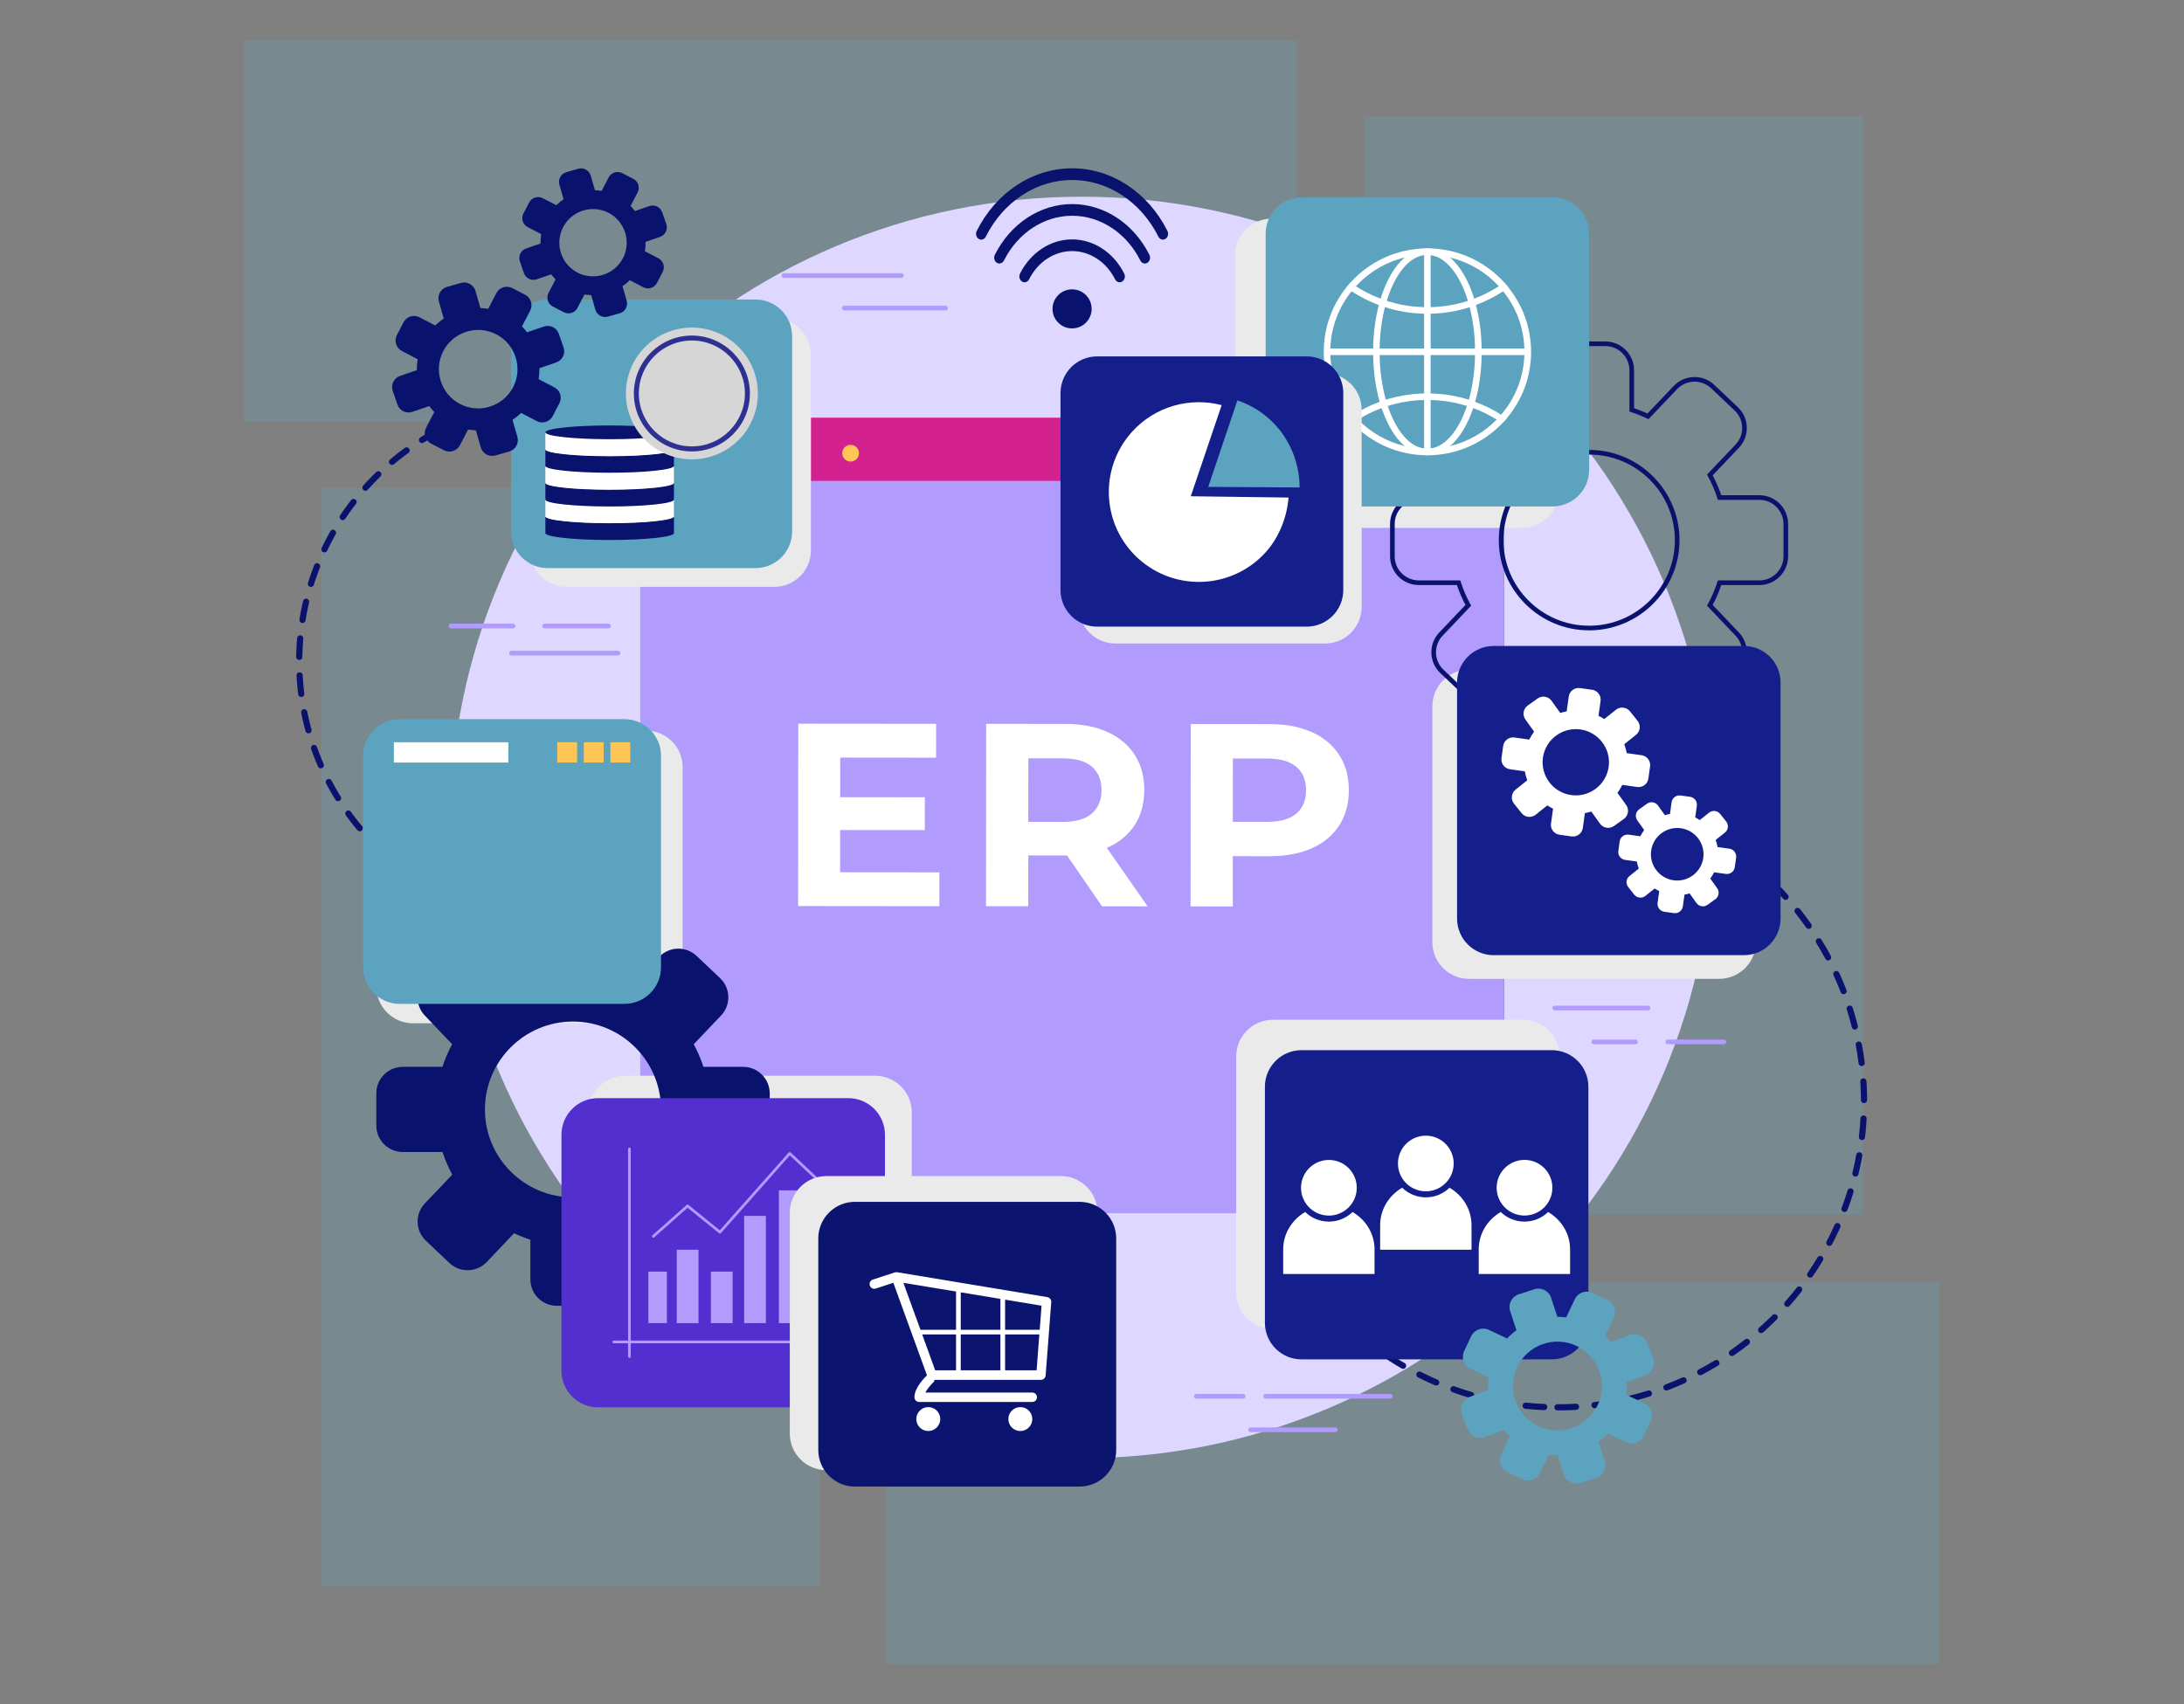 <svg width="706" height="551" viewBox="0 0 706 551" fill="none" xmlns="http://www.w3.org/2000/svg">
<rect x="0" y="0" width="706" height="551" fill="#808080" stroke="none"/>
<path d="M103.801 157.747H211.496V413.212H265.114V513.033H103.801V157.747ZM602.279 392.794H494.583V137.329H440.965V37.508H602.279V392.794Z" fill="#65A1B4" fill-opacity="0.29"/>
<path d="M417.338 414.578L286.465 246.238V538.002H626.808V414.578H417.338Z" fill="#65A1B4" fill-opacity="0.29"/>
<path d="M419.151 304.764V13H78.809V136.424H288.29L419.151 304.764Z" fill="#65A1B4" fill-opacity="0.29"/>
<path d="M349.643 471.492C462.437 471.492 553.875 380.182 553.875 267.547C553.875 154.911 462.437 63.602 349.643 63.602C236.848 63.602 145.41 154.911 145.41 267.547C145.41 380.182 236.848 471.492 349.643 471.492Z" fill="#DED7FF"/>
<path d="M240.891 273.432C273.871 240.498 273.871 187.103 240.891 154.17C207.911 121.237 154.441 121.237 121.461 154.17C88.481 187.103 88.481 240.498 121.461 273.432C154.441 306.365 207.911 306.365 240.891 273.432Z" stroke="#09136E" stroke-width="2" stroke-miterlimit="10" stroke-linecap="round" stroke-linejoin="round" stroke-dasharray="6 6"/>
<path d="M503.467 455.042C558.199 455.042 602.568 410.736 602.568 356.082C602.568 301.427 558.199 257.121 503.467 257.121C448.736 257.121 404.367 301.427 404.367 356.082C404.367 410.736 448.736 455.042 503.467 455.042Z" stroke="#09136E" stroke-width="2" stroke-miterlimit="10" stroke-linecap="round" stroke-linejoin="round" stroke-dasharray="6 6"/>
<path d="M486.189 149.322V377.987C486.189 385.866 479.787 392.259 471.886 392.259H221.299C213.398 392.259 206.996 385.866 206.996 377.987V149.322C206.996 141.432 213.398 135.039 221.299 135.039H471.886C479.787 135.028 486.189 141.42 486.189 149.322Z" fill="#D42190"/>
<path d="M206.984 155.48V383.341C206.984 388.27 210.991 392.271 215.926 392.271H477.269C482.193 392.271 486.188 388.281 486.188 383.364V155.492H206.984V155.48Z" fill="#B19CFE"/>
<path d="M227.006 146.54C227.006 148.038 225.787 149.245 224.298 149.245C222.799 149.245 221.59 148.027 221.59 146.54C221.59 145.043 222.81 143.836 224.298 143.836C225.798 143.836 227.006 145.043 227.006 146.54Z" fill="#FFC655"/>
<path d="M243.893 146.54C243.893 148.038 242.673 149.245 241.185 149.245C239.685 149.245 238.477 148.027 238.477 146.54C238.477 145.043 239.696 143.836 241.185 143.836C242.685 143.836 243.893 145.043 243.893 146.54Z" fill="#FFC655"/>
<path d="M260.792 146.54C260.792 148.038 259.572 149.245 258.083 149.245C256.584 149.245 255.375 148.027 255.375 146.54C255.375 145.043 256.595 143.836 258.083 143.836C259.572 143.836 260.792 145.043 260.792 146.54Z" fill="#FFC655"/>
<path d="M277.682 146.54C277.682 148.038 276.462 149.245 274.974 149.245C273.474 149.245 272.266 148.027 272.266 146.54C272.266 145.043 273.485 143.836 274.974 143.836C276.462 143.836 277.682 145.043 277.682 146.54Z" fill="#FFC655"/>
<path d="M468.911 146.54L471.463 144.059C471.631 143.903 471.642 143.623 471.497 143.444C471.351 143.266 471.094 143.243 470.937 143.411L468.318 145.959L465.688 143.411C465.52 143.254 465.274 143.266 465.129 143.444C464.983 143.623 464.994 143.903 465.162 144.059L467.714 146.54L465.162 149.021C464.994 149.178 464.983 149.457 465.129 149.636C465.207 149.736 465.319 149.781 465.431 149.781C465.52 149.781 465.621 149.747 465.699 149.669L468.329 147.121L470.948 149.669C471.027 149.747 471.116 149.781 471.217 149.781C471.329 149.781 471.441 149.736 471.519 149.636C471.664 149.457 471.653 149.178 471.485 149.021L468.911 146.54Z" fill="#FFC655"/>
<g clip-path="url(#clip0_2952_841)">
<path d="M271.58 268.38L298.96 268.4L298.97 257.79L271.59 257.77L271.61 244.96L302.6 244.99L302.61 234.04L258.05 234L258 292.96L303.66 293.01L303.67 282.06L271.57 282.03L271.58 268.38Z" fill="white"/>
<path d="M357.918 274.101C361.738 272.421 364.688 269.991 366.768 266.821C368.848 263.651 369.888 259.871 369.898 255.491C369.898 251.051 368.868 247.231 366.788 244.031C364.708 240.831 361.768 238.371 357.948 236.651C354.128 234.931 349.578 234.071 344.308 234.071L318.788 234.051L318.738 293.011L332.388 293.021L332.408 276.591L344.288 276.601C344.508 276.601 344.708 276.591 344.928 276.591L356.238 293.041L370.978 293.051L357.798 274.151C357.838 274.131 357.878 274.121 357.918 274.101ZM352.968 247.901C355.048 249.701 356.078 252.231 356.078 255.481C356.078 258.681 355.038 261.191 352.958 263.021C350.878 264.841 347.738 265.751 343.518 265.751L332.398 265.741L332.418 245.191L343.538 245.201C347.748 245.201 350.898 246.101 352.968 247.901Z" fill="white"/>
<path d="M432.909 244.101C430.829 240.901 427.889 238.441 424.069 236.721C420.249 235.001 415.699 234.141 410.429 234.141L384.909 234.121L384.859 293.081L398.509 293.091L398.519 276.831L410.399 276.841C415.679 276.841 420.229 275.991 424.049 274.281C427.869 272.571 430.819 270.121 432.899 266.921C434.979 263.721 436.019 259.931 436.029 255.551C436.019 251.121 434.989 247.301 432.909 244.101ZM419.079 263.041C416.999 264.841 413.859 265.731 409.639 265.731L398.519 265.721L398.539 245.251L409.659 245.261C413.869 245.261 417.019 246.171 419.089 247.961C421.169 249.761 422.199 252.291 422.199 255.541C422.199 258.741 421.159 261.241 419.079 263.041Z" fill="white"/>
</g>
<path d="M250.294 189.756H183.156C176.609 189.756 171.305 184.459 171.305 177.921V114.745C171.305 108.207 176.609 102.91 183.156 102.91H250.294C256.841 102.91 262.146 108.207 262.146 114.745V177.921C262.146 184.459 256.841 189.756 250.294 189.756Z" fill="#EAEAEA"/>
<path d="M555.745 316.497H474.875C468.328 316.497 463.023 311.2 463.023 304.662V228.355C463.023 221.817 468.328 216.52 474.875 216.52H555.745C562.292 216.52 567.596 221.817 567.596 228.355V304.662C567.596 311.189 562.292 316.497 555.745 316.497Z" fill="#EAEAEA"/>
<path d="M492.342 429.719H411.473C404.926 429.719 399.621 424.422 399.621 417.884V341.566C399.621 335.028 404.926 329.73 411.473 329.73H492.342C498.889 329.73 504.194 335.028 504.194 341.566V417.873C504.194 424.422 498.889 429.719 492.342 429.719Z" fill="#EAEAEA"/>
<path d="M282.885 447.802H202.016C195.469 447.802 190.164 442.505 190.164 435.967V359.659C190.164 353.121 195.469 347.824 202.016 347.824H282.885C289.432 347.824 294.737 353.121 294.737 359.659V435.967C294.748 442.493 289.432 447.802 282.885 447.802Z" fill="#EAEAEA"/>
<path d="M208.808 330.869H133.512C126.965 330.869 121.66 325.572 121.66 319.034V248.058C121.66 241.52 126.965 236.223 133.512 236.223H208.819C215.366 236.223 220.671 241.52 220.671 248.058V319.034C220.671 325.561 215.366 330.869 208.808 330.869Z" fill="#EAEAEA"/>
<path d="M491.975 170.688H411.106C404.559 170.688 399.254 165.391 399.254 158.853V82.534C399.254 75.996 404.559 70.699 411.106 70.699H491.975C498.522 70.699 503.827 75.996 503.827 82.534V158.842C503.827 165.391 498.522 170.688 491.975 170.688Z" fill="#EAEAEA"/>
<path d="M568.727 160.877H555.879C555.04 158.329 553.999 155.881 552.734 153.568L561.576 144.27C564.821 140.85 564.687 135.452 561.262 132.2L553.663 125.003C550.239 121.762 544.833 121.896 541.576 125.316L532.735 134.614C531.045 133.809 529.288 133.105 527.475 132.524V119.694C527.475 114.978 523.648 111.156 518.925 111.156H508.45C503.727 111.156 499.9 114.978 499.9 119.694V132.524C498.098 133.116 496.341 133.809 494.64 134.614L485.798 125.316C482.553 121.896 477.136 121.751 473.712 125.003L466.113 132.2C462.688 135.441 462.543 140.85 465.799 144.27L474.64 153.568C473.376 155.881 472.335 158.329 471.496 160.877H458.648C453.925 160.877 450.098 164.699 450.098 169.415V179.876C450.098 184.592 453.925 188.414 458.648 188.414H471.496C472.335 190.962 473.376 193.409 474.64 195.723L465.799 205.021C462.554 208.441 462.688 213.838 466.113 217.091L473.712 224.288C477.136 227.529 482.542 227.395 485.798 223.975L494.64 214.677C496.329 215.481 498.087 216.185 499.9 216.766V229.596C499.9 234.312 503.727 238.134 508.45 238.134H518.925C523.648 238.134 527.475 234.312 527.475 229.596V216.766C529.277 216.174 531.034 215.481 532.735 214.677L541.576 223.975C544.822 227.395 550.239 227.54 553.663 224.288L561.262 217.091C564.687 213.85 564.832 208.441 561.576 205.021L552.734 195.723C553.999 193.409 555.04 190.962 555.879 188.414H568.727C573.45 188.414 577.277 184.592 577.277 179.876V169.415C577.277 164.699 573.45 160.877 568.727 160.877ZM513.71 203.065C498.019 203.065 485.25 190.314 485.25 174.645C485.25 158.977 498.019 146.226 513.71 146.226C529.4 146.226 542.17 158.977 542.17 174.645C542.17 190.314 529.4 203.065 513.71 203.065Z" stroke="#09136E" stroke-width="1.5" stroke-miterlimit="10"/>
<path d="M240.244 344.951H227.396C226.557 342.403 225.516 339.967 224.252 337.642L233.093 328.344C236.338 324.924 236.204 319.526 232.779 316.274L225.18 309.077C221.756 305.836 216.35 305.97 213.094 309.39L204.252 318.688C202.563 317.884 200.805 317.18 198.992 316.598V303.769C198.992 299.053 195.165 295.23 190.442 295.23H179.967C175.244 295.23 171.417 299.053 171.417 303.769V316.598C169.615 317.191 167.858 317.884 166.157 318.688L157.316 309.39C154.07 305.97 148.653 305.825 145.229 309.077L137.63 316.274C134.205 319.515 134.06 324.924 137.316 328.344L146.158 337.642C144.893 339.956 143.852 342.403 143.013 344.951H130.199C125.476 344.951 121.648 348.773 121.648 353.489V363.95C121.648 368.666 125.476 372.488 130.199 372.488H143.046C143.886 375.036 144.927 377.472 146.191 379.797L137.35 389.095C134.105 392.515 134.239 397.913 137.663 401.165L145.262 408.362C148.687 411.603 154.092 411.469 157.349 408.049L166.19 398.751C167.88 399.555 169.637 400.26 171.45 400.841V413.67C171.45 418.386 175.278 422.209 180.001 422.209H190.476C195.199 422.209 199.026 418.386 199.026 413.67V400.841C200.828 400.248 202.585 399.555 204.286 398.751L213.127 408.049C216.373 411.469 221.789 411.614 225.214 408.362L232.813 401.165C236.238 397.924 236.383 392.515 233.126 389.095L224.285 379.797C225.55 377.483 226.591 375.036 227.43 372.488H240.278C245 372.488 248.828 368.666 248.828 363.95V353.489C248.783 348.773 244.956 344.951 240.244 344.951ZM185.216 387.139C169.525 387.139 156.756 374.388 156.756 358.72C156.756 343.051 169.525 330.3 185.216 330.3C200.906 330.3 213.676 343.051 213.676 358.72C213.687 374.388 200.917 387.139 185.216 387.139Z" fill="#09136E"/>
<path d="M563.733 308.841H482.863C476.316 308.841 471.012 303.544 471.012 297.006V220.698C471.012 214.161 476.316 208.863 482.863 208.863H563.733C570.28 208.863 575.585 214.161 575.585 220.698V297.006C575.585 303.544 570.28 308.841 563.733 308.841Z" fill="#141F8C"/>
<path d="M530.663 244.191L525.862 243.52C525.683 242.526 525.414 241.553 525.067 240.626L528.85 237.608C530.238 236.502 530.473 234.479 529.365 233.082L526.903 229.998C525.795 228.612 523.769 228.377 522.37 229.484L518.587 232.501C517.994 232.11 517.379 231.764 516.73 231.451L517.401 226.656C517.647 224.891 516.416 223.27 514.659 223.024L510.753 222.477C508.985 222.231 507.362 223.46 507.116 225.215L506.445 230.009C505.74 230.132 505.046 230.3 504.374 230.523L501.554 226.589C500.513 225.148 498.51 224.812 497.055 225.84L493.843 228.132C492.399 229.171 492.064 231.171 493.093 232.624L495.914 236.558C495.32 237.363 494.806 238.212 494.358 239.128L489.557 238.458C487.789 238.212 486.166 239.441 485.92 241.196L485.371 245.096C485.125 246.862 486.356 248.482 488.113 248.728L492.914 249.399C493.093 250.393 493.362 251.366 493.709 252.293L489.926 255.311C488.538 256.417 488.303 258.44 489.411 259.837L491.873 262.921C492.981 264.307 495.007 264.542 496.406 263.435L500.189 260.418C500.782 260.809 501.397 261.156 502.046 261.469L501.375 266.263C501.129 268.029 502.36 269.649 504.117 269.895L508.023 270.443C509.791 270.689 511.414 269.459 511.66 267.705L512.331 262.91C513.036 262.787 513.73 262.62 514.402 262.396L517.222 266.33C518.263 267.772 520.266 268.107 521.721 267.079L524.933 264.788C526.377 263.748 526.712 261.748 525.683 260.295L522.863 256.361C523.456 255.557 523.97 254.707 524.418 253.791L529.219 254.461C530.987 254.707 532.61 253.478 532.856 251.723L533.405 247.823C533.662 246.057 532.431 244.437 530.663 244.191ZM507.911 257.077C502.046 256.261 497.95 250.829 498.767 244.984C499.584 239.128 505.023 235.038 510.876 235.854C516.741 236.67 520.837 242.101 520.02 247.946C519.203 253.791 513.775 257.892 507.911 257.077Z" fill="white"/>
<path d="M559.032 274.41L555.227 273.885C555.081 273.102 554.88 272.331 554.6 271.594L557.599 269.202C558.707 268.319 558.886 266.721 558.002 265.615L556.055 263.167C555.171 262.061 553.57 261.882 552.463 262.765L549.463 265.157C548.993 264.844 548.501 264.564 547.997 264.318L548.523 260.519C548.713 259.122 547.74 257.837 546.352 257.635L543.252 257.199C541.853 257.01 540.566 257.982 540.365 259.379L539.839 263.178C539.279 263.279 538.731 263.413 538.193 263.581L535.966 260.463C535.149 259.312 533.549 259.055 532.407 259.87L529.867 261.692C528.714 262.508 528.457 264.106 529.274 265.246L531.501 268.364C531.031 269.001 530.617 269.683 530.27 270.398L526.465 269.873C525.066 269.683 523.779 270.655 523.577 272.052L523.141 275.148C522.951 276.545 523.924 277.83 525.323 278.031L529.128 278.556C529.274 279.339 529.475 280.11 529.755 280.847L526.756 283.239C525.648 284.122 525.469 285.72 526.353 286.826L528.3 289.274C529.184 290.38 530.785 290.559 531.893 289.676L534.892 287.284C535.362 287.597 535.854 287.877 536.358 288.123L535.832 291.922C535.642 293.319 536.615 294.605 538.014 294.806L541.114 295.242C542.513 295.432 543.8 294.459 544.002 293.062L544.528 289.263C545.087 289.162 545.636 289.028 546.173 288.86L548.4 291.978C549.217 293.129 550.817 293.386 551.959 292.571L554.499 290.749C555.652 289.933 555.909 288.335 555.092 287.195L552.865 284.077C553.335 283.44 553.75 282.758 554.096 282.043L557.902 282.568C559.3 282.758 560.588 281.786 560.789 280.389L561.225 277.293C561.404 275.896 560.431 274.6 559.032 274.41ZM541.002 284.625C536.358 283.976 533.101 279.674 533.75 275.036C534.4 270.398 538.708 267.146 543.353 267.794C547.997 268.442 551.254 272.745 550.605 277.383C549.956 282.021 545.647 285.273 541.002 284.625Z" fill="white"/>
<path d="M501.612 439.532H420.742C414.195 439.532 408.891 434.235 408.891 427.697V351.39C408.891 344.852 414.195 339.555 420.742 339.555H501.612C508.159 339.555 513.463 344.852 513.463 351.39V427.697C513.475 434.235 508.159 439.532 501.612 439.532Z" fill="#141F8C"/>
<path d="M469.816 377.568C470.574 372.657 467.202 368.063 462.285 367.307C457.367 366.55 452.767 369.917 452.009 374.828C451.251 379.738 454.623 384.332 459.54 385.089C464.458 385.846 469.058 382.478 469.816 377.568Z" fill="white"/>
<path d="M468.576 384.035C466.595 385.957 463.898 387.142 460.921 387.142C457.944 387.142 455.247 385.957 453.266 384.035C449.013 386.516 446.148 390.998 446.148 396.127V404.073H475.683V396.127C475.683 390.986 472.829 386.516 468.576 384.035Z" fill="white"/>
<path d="M496.943 392.028C501.365 389.751 503.101 384.324 500.82 379.908C498.539 375.492 493.105 373.759 488.683 376.036C484.261 378.314 482.525 383.74 484.806 388.156C487.086 392.572 492.52 394.306 496.943 392.028Z" fill="white"/>
<path d="M500.439 391.883C498.458 393.805 495.761 394.99 492.784 394.99C489.807 394.99 487.11 393.805 485.129 391.883C480.877 394.364 478.012 398.845 478.012 403.975V411.921H507.546V403.975C507.557 398.845 504.703 394.364 500.439 391.883Z" fill="white"/>
<path d="M438.348 386.109C439.488 381.273 436.485 376.43 431.642 375.292C426.798 374.154 421.949 377.153 420.809 381.989C419.67 386.825 422.672 391.668 427.516 392.806C432.359 393.944 437.209 390.946 438.348 386.109Z" fill="white"/>
<path d="M437.228 391.883C435.248 393.805 432.55 394.99 429.573 394.99C426.597 394.99 423.899 393.805 421.919 391.883C417.666 394.364 414.801 398.845 414.801 403.975V411.921H444.335V403.975C444.335 398.845 441.481 394.364 437.228 391.883Z" fill="white"/>
<path d="M501.858 163.747H420.988C414.441 163.747 409.137 158.45 409.137 151.912V75.605C409.137 69.067 414.441 63.77 420.988 63.77H501.858C508.405 63.77 513.71 69.067 513.71 75.605V151.912C513.71 158.45 508.405 163.747 501.858 163.747Z" fill="#5CA3BF"/>
<path d="M487.643 92.982C487.206 92.423 486.736 91.887 486.277 91.35C480.122 84.567 471.247 80.309 461.41 80.309C451.573 80.309 442.698 84.567 436.543 91.35C436.073 91.887 435.625 92.423 435.188 92.982C430.622 98.681 427.914 105.912 427.914 113.757C427.914 121.938 430.869 129.437 435.77 135.248C436.218 135.796 436.699 136.332 437.214 136.846C443.313 143.239 451.92 147.206 461.421 147.206C470.923 147.206 479.529 143.228 485.628 136.846C486.132 136.343 486.613 135.807 487.072 135.248C491.985 129.437 494.94 121.938 494.94 113.757C494.917 105.912 492.209 98.681 487.643 92.982ZM485.27 134.075C484.8 134.622 484.308 135.159 483.804 135.673C479.764 139.808 474.594 142.825 468.796 144.2C466.76 144.703 464.644 145.005 462.473 145.06C462.115 145.094 461.768 145.094 461.41 145.094C461.052 145.094 460.705 145.094 460.347 145.06C458.176 145.005 456.072 144.703 454.035 144.211C448.227 142.814 443.067 139.797 439.005 135.662C438.501 135.159 438.02 134.622 437.55 134.052C433.062 128.833 430.287 122.139 430.052 114.808C430.018 114.45 430.018 114.104 430.018 113.746C430.018 113.389 430.018 113.042 430.052 112.685C430.275 105.7 432.805 99.274 436.923 94.166C437.36 93.619 437.83 93.071 438.322 92.546C442.463 88.053 447.891 84.757 454.024 83.281C456.061 82.79 458.165 82.488 460.336 82.432C460.694 82.398 461.041 82.398 461.399 82.398C461.757 82.398 462.104 82.398 462.462 82.432C464.633 82.488 466.76 82.79 468.785 83.293C474.918 84.757 480.335 88.042 484.487 92.524C484.968 93.049 485.438 93.597 485.886 94.155C490.004 99.263 492.533 105.689 492.768 112.673C492.802 113.031 492.802 113.377 492.802 113.735C492.802 114.093 492.802 114.439 492.768 114.797C492.533 122.139 489.747 128.856 485.27 134.075Z" fill="white"/>
<path d="M478.949 112.696C478.882 107.6 478.233 102.85 477.114 98.626C476.946 97.921 476.755 97.229 476.554 96.569C474.763 90.747 472.066 86.12 468.798 83.315C466.571 81.382 464.064 80.309 461.412 80.309C458.771 80.309 456.275 81.37 454.037 83.293C450.78 86.098 448.083 90.736 446.304 96.558C446.091 97.217 445.889 97.91 445.71 98.614C444.614 102.85 443.965 107.6 443.886 112.685C443.875 113.042 443.875 113.389 443.875 113.746C443.875 114.104 443.875 114.45 443.886 114.808C443.976 120.306 444.714 125.436 445.99 129.929C446.192 130.622 446.404 131.292 446.628 131.94C448.408 137.293 450.982 141.563 454.037 144.211C456.264 146.145 458.771 147.195 461.412 147.195C464.064 147.195 466.571 146.122 468.798 144.189C471.865 141.551 474.428 137.293 476.229 131.951C476.442 131.292 476.655 130.61 476.856 129.917C478.132 125.436 478.871 120.295 478.96 114.797C478.971 114.439 478.971 114.093 478.971 113.735C478.96 113.4 478.96 113.042 478.949 112.696ZM474.819 129.247C474.618 129.94 474.405 130.61 474.193 131.281C471.596 139.048 467.332 144.334 462.453 145.005C462.095 145.061 461.748 145.094 461.39 145.094C461.031 145.094 460.685 145.061 460.326 145.005C455.458 144.345 451.194 139.037 448.609 131.27C448.396 130.61 448.184 129.929 447.982 129.236C446.785 124.967 446.057 120.038 445.979 114.808C445.968 114.45 445.968 114.104 445.968 113.746C445.968 113.389 445.968 113.042 445.979 112.685C446.046 107.879 446.673 103.331 447.702 99.307C447.882 98.603 448.083 97.921 448.284 97.262C450.825 88.925 455.245 83.192 460.326 82.499C460.685 82.443 461.031 82.41 461.39 82.41C461.748 82.41 462.095 82.443 462.453 82.499C467.556 83.192 471.965 88.925 474.517 97.262C474.73 97.921 474.909 98.603 475.077 99.307C476.118 103.342 476.744 107.879 476.811 112.685C476.823 113.042 476.823 113.389 476.823 113.746C476.823 114.104 476.823 114.45 476.811 114.808C476.744 120.038 476.028 124.967 474.819 129.247Z" fill="white"/>
<path d="M486.276 91.352C485.694 91.776 485.101 92.179 484.497 92.547C482.012 94.168 479.338 95.509 476.551 96.571C475.891 96.828 475.208 97.062 474.537 97.275C470.72 98.515 466.669 99.219 462.472 99.309C462.114 99.342 461.767 99.342 461.409 99.342C461.051 99.342 460.704 99.342 460.346 99.309C456.149 99.219 452.109 98.515 448.304 97.275C447.621 97.062 446.961 96.839 446.301 96.571C443.492 95.531 440.817 94.179 438.332 92.57C437.728 92.19 437.135 91.799 436.542 91.363C436.072 91.899 435.624 92.436 435.188 92.994C435.769 93.419 436.34 93.81 436.933 94.19C439.675 95.978 442.607 97.465 445.707 98.627C446.368 98.862 447.05 99.108 447.722 99.32C451.717 100.605 455.959 101.331 460.346 101.432C460.704 101.443 461.051 101.443 461.409 101.443C461.767 101.443 462.114 101.443 462.472 101.432C466.859 101.331 471.101 100.605 475.096 99.32C475.779 99.108 476.45 98.873 477.111 98.627C480.222 97.454 483.154 95.967 485.896 94.19C486.489 93.81 487.071 93.397 487.642 92.994C487.205 92.413 486.735 91.888 486.276 91.352Z" fill="white"/>
<path d="M485.269 134.076C482.628 132.411 479.808 131.025 476.842 129.93C476.182 129.695 475.499 129.461 474.828 129.248C470.911 128.019 466.77 127.315 462.472 127.214C462.114 127.203 461.767 127.203 461.409 127.203C461.051 127.203 460.704 127.203 460.346 127.214C456.048 127.315 451.919 128.019 448.002 129.226C447.319 129.449 446.648 129.673 445.987 129.919C443.022 131.003 440.201 132.4 437.56 134.054C436.956 134.434 436.363 134.825 435.77 135.238C436.217 135.786 436.698 136.322 437.213 136.837C437.806 136.423 438.4 136.032 439.015 135.663C441.399 134.188 443.962 132.925 446.625 131.942C447.286 131.707 447.957 131.472 448.629 131.26C452.344 130.086 456.283 129.427 460.346 129.338C460.704 129.304 461.051 129.304 461.409 129.304C461.767 129.304 462.114 129.304 462.472 129.338C466.557 129.427 470.474 130.098 474.212 131.271C474.895 131.472 475.566 131.707 476.227 131.953C478.89 132.936 481.419 134.177 483.814 135.663C484.441 136.032 485.034 136.423 485.627 136.837C486.131 136.334 486.612 135.797 487.071 135.238C486.467 134.847 485.874 134.456 485.269 134.076Z" fill="white"/>
<path d="M493.842 112.695H428.965V114.808H493.842V112.695Z" fill="white"/>
<path d="M462.475 81.359H460.359V146.145H462.475V81.359Z" fill="white"/>
<path d="M201.826 324.589H129.227C122.68 324.589 117.375 319.291 117.375 312.754V244.358C117.375 237.821 122.68 232.523 129.227 232.523H201.826C208.373 232.523 213.677 237.821 213.677 244.358V312.754C213.689 319.291 208.373 324.589 201.826 324.589Z" fill="#5CA3BF"/>
<path d="M164.334 240H127.324V246.56H164.334V240Z" fill="white"/>
<path d="M186.538 240H180.125V246.56H186.538V240Z" fill="#FFC655"/>
<path d="M195.131 240H188.719V246.56H195.131V240Z" fill="#FFC655"/>
<path d="M203.729 240H197.316V246.56H203.729V240Z" fill="#FFC655"/>
<path d="M244.208 183.686H177.07C170.523 183.686 165.219 178.389 165.219 171.851V108.675C165.219 102.137 170.523 96.84 177.07 96.84H244.208C250.755 96.84 256.06 102.137 256.06 108.675V171.851C256.071 178.389 250.755 183.686 244.208 183.686Z" fill="#5CA3BF"/>
<path d="M176.297 166.879V172.377C176.297 173.607 185.597 174.601 197.079 174.601C208.551 174.601 217.862 173.607 217.862 172.377V166.879H176.297Z" fill="#09136E"/>
<path d="M217.862 166.88C217.862 168.11 208.562 169.104 197.079 169.104C185.608 169.104 176.297 168.11 176.297 166.88C176.297 165.651 185.597 164.656 197.079 164.656C208.551 164.656 217.862 165.651 217.862 166.88Z" fill="#CCCCCC"/>
<path d="M176.297 161.457V166.955C176.297 168.185 185.597 169.179 197.079 169.179C208.551 169.179 217.862 168.185 217.862 166.955V161.457H176.297Z" fill="white"/>
<path d="M197.079 163.682C208.557 163.682 217.862 162.687 217.862 161.458C217.862 160.23 208.557 159.234 197.079 159.234C185.602 159.234 176.297 160.23 176.297 161.458C176.297 162.687 185.602 163.682 197.079 163.682Z" fill="#CCCCCC"/>
<path d="M176.297 156.039V161.538C176.297 162.767 185.597 163.761 197.079 163.761C208.551 163.761 217.862 162.767 217.862 161.538V156.039H176.297Z" fill="#09136E"/>
<path d="M217.862 156.04C217.862 157.27 208.562 158.264 197.079 158.264C185.608 158.264 176.297 157.27 176.297 156.04C176.297 154.811 185.597 153.816 197.079 153.816C208.551 153.816 217.862 154.822 217.862 156.04Z" fill="#CCCCCC"/>
<path d="M176.297 145.211V150.709C176.297 151.939 185.597 152.933 197.079 152.933C208.551 152.933 217.862 151.939 217.862 150.709V145.211H176.297Z" fill="#09136E"/>
<path d="M217.862 145.212C217.862 146.442 208.562 147.436 197.079 147.436C185.608 147.436 176.297 146.442 176.297 145.212C176.297 143.983 185.597 142.988 197.079 142.988C208.551 142.988 217.862 143.983 217.862 145.212Z" fill="#CCCCCC"/>
<path d="M176.297 150.629V156.127C176.297 157.357 185.597 158.351 197.079 158.351C208.551 158.351 217.862 157.357 217.862 156.127V150.629H176.297Z" fill="white"/>
<path d="M217.862 150.63C217.862 151.86 208.562 152.854 197.079 152.854C185.608 152.854 176.297 151.86 176.297 150.63C176.297 149.401 185.597 148.406 197.079 148.406C208.551 148.406 217.862 149.401 217.862 150.63Z" fill="#09136E"/>
<path d="M176.297 139.789V145.288C176.297 146.517 185.597 147.511 197.079 147.511C208.551 147.511 217.862 146.517 217.862 145.288V139.789H176.297Z" fill="white"/>
<path d="M217.862 139.79C217.862 141.02 208.562 142.014 197.079 142.014C185.608 142.014 176.297 141.02 176.297 139.79C176.297 138.561 185.597 137.566 197.079 137.566C208.551 137.566 217.862 138.561 217.862 139.79Z" fill="#09136E"/>
<path d="M244.425 132.074C247.109 120.619 239.987 109.16 228.516 106.479C217.045 103.798 205.57 110.91 202.885 122.365C200.2 133.82 207.322 145.279 218.793 147.96C230.264 150.641 241.74 143.529 244.425 132.074Z" fill="#D6D6D6"/>
<path d="M223.659 145.961C213.318 145.961 204.902 137.557 204.902 127.23C204.902 116.904 213.318 108.5 223.659 108.5C234 108.5 242.416 116.904 242.416 127.23C242.416 137.557 234 145.961 223.659 145.961ZM223.659 110.098C214.202 110.098 206.514 117.776 206.514 127.219C206.514 136.663 214.202 144.34 223.659 144.34C233.116 144.34 240.804 136.663 240.804 127.219C240.804 117.787 233.116 110.098 223.659 110.098Z" fill="#2E3192"/>
<path d="M274.221 455.044H193.352C186.805 455.044 181.5 449.747 181.5 443.209V366.901C181.5 360.364 186.805 355.066 193.352 355.066H274.221C280.768 355.066 286.073 360.364 286.073 366.901V443.209C286.073 449.747 280.768 455.044 274.221 455.044Z" fill="#542FD0"/>
<path d="M225.794 404.082H218.766V427.819H225.794V404.082Z" fill="#B19CFE"/>
<path d="M258.821 384.883H251.793V427.82H258.821V384.883Z" fill="#B19CFE"/>
<path d="M236.829 411.156H229.801V427.808H236.829V411.156Z" fill="#B19CFE"/>
<path d="M269.149 391.188H262.121V427.81H269.149V391.188Z" fill="#B19CFE"/>
<path d="M215.578 411.156H209.602V427.808H215.578V411.156Z" fill="#B19CFE"/>
<path d="M247.583 393.141H240.555V427.808H247.583V393.141Z" fill="#B19CFE"/>
<path d="M203.468 439.051C203.222 439.051 203.031 438.861 203.031 438.616V371.494C203.031 371.249 203.222 371.059 203.468 371.059C203.714 371.059 203.904 371.249 203.904 371.494V438.616C203.904 438.85 203.714 439.051 203.468 439.051Z" fill="#B19CFE"/>
<path d="M265.637 434.325H198.421C198.175 434.325 197.984 434.135 197.984 433.889C197.984 433.643 198.175 433.453 198.421 433.453H265.637C265.883 433.453 266.073 433.643 266.073 433.889C266.073 434.135 265.872 434.325 265.637 434.325Z" fill="#B19CFE"/>
<path d="M211.2 400.18C211.077 400.18 210.965 400.136 210.875 400.035C210.719 399.856 210.73 399.577 210.909 399.421L221.977 389.597C222.134 389.452 222.38 389.452 222.537 389.586L232.676 397.8L254.958 372.655C255.037 372.565 255.149 372.51 255.272 372.51C255.361 372.498 255.507 372.543 255.585 372.632L266.81 383.193C266.989 383.361 266.989 383.629 266.832 383.808C266.665 383.987 266.396 383.987 266.217 383.83L255.317 373.571L233.057 398.694C232.9 398.873 232.631 398.895 232.452 398.739L222.268 390.502L211.468 400.08C211.412 400.147 211.312 400.18 211.2 400.18Z" fill="#B19CFE"/>
<path d="M557.263 337.645H539.144C538.73 337.645 538.383 337.31 538.383 336.885C538.383 336.471 538.719 336.125 539.144 336.125H557.263C557.677 336.125 558.024 336.46 558.024 336.885C558.024 337.31 557.677 337.645 557.263 337.645Z" fill="#B19CFE"/>
<path d="M528.683 337.645H515.163C514.749 337.645 514.402 337.31 514.402 336.885C514.402 336.471 514.738 336.125 515.163 336.125H528.683C529.097 336.125 529.444 336.46 529.444 336.885C529.432 337.31 529.097 337.645 528.683 337.645Z" fill="#B19CFE"/>
<path d="M532.71 326.692H502.605C502.191 326.692 501.844 326.357 501.844 325.932C501.844 325.518 502.179 325.172 502.605 325.172H532.71C533.124 325.172 533.471 325.507 533.471 325.932C533.471 326.357 533.124 326.692 532.71 326.692Z" fill="#B19CFE"/>
<path d="M196.678 203.168H176.097C175.683 203.168 175.336 202.833 175.336 202.408C175.336 201.984 175.672 201.648 176.097 201.648H196.678C197.092 201.648 197.439 201.984 197.439 202.408C197.439 202.833 197.092 203.168 196.678 203.168Z" fill="#B19CFE"/>
<path d="M165.834 203.168H145.824C145.409 203.168 145.062 202.833 145.062 202.408C145.062 201.984 145.398 201.648 145.824 201.648H165.834C166.248 201.648 166.595 201.984 166.595 202.408C166.595 202.833 166.259 203.168 165.834 203.168Z" fill="#B19CFE"/>
<path d="M199.765 211.93H165.363C164.948 211.93 164.602 211.595 164.602 211.17C164.602 210.757 164.937 210.41 165.363 210.41H199.776C200.19 210.41 200.537 210.745 200.537 211.17C200.526 211.595 200.19 211.93 199.765 211.93Z" fill="#B19CFE"/>
<path d="M431.696 463.055H404.277C403.863 463.055 403.516 462.72 403.516 462.295C403.516 461.882 403.851 461.535 404.277 461.535H431.696C432.11 461.535 432.457 461.87 432.457 462.295C432.445 462.709 432.11 463.055 431.696 463.055Z" fill="#B19CFE"/>
<path d="M449.434 452.215H409.156C408.741 452.215 408.395 451.88 408.395 451.455C408.395 451.042 408.73 450.695 409.156 450.695H449.434C449.848 450.695 450.195 451.031 450.195 451.455C450.195 451.88 449.859 452.215 449.434 452.215Z" fill="#B19CFE"/>
<path d="M401.86 452.215H386.706C386.292 452.215 385.945 451.88 385.945 451.455C385.945 451.042 386.281 450.695 386.706 450.695H401.86C402.274 450.695 402.621 451.031 402.621 451.455C402.609 451.88 402.274 452.215 401.86 452.215Z" fill="#B19CFE"/>
<path d="M291.379 89.868H253.417C253.003 89.868 252.656 89.532 252.656 89.108C252.656 88.694 252.992 88.348 253.417 88.348H291.379C291.793 88.348 292.14 88.683 292.14 89.108C292.14 89.532 291.804 89.868 291.379 89.868Z" fill="#B19CFE"/>
<path d="M305.66 100.383H272.925C272.511 100.383 272.164 100.048 272.164 99.623C272.164 99.21 272.5 98.863 272.925 98.863H305.66C306.074 98.863 306.421 99.199 306.421 99.623C306.421 100.048 306.074 100.383 305.66 100.383Z" fill="#B19CFE"/>
<path d="M428.318 208.07H360.61C354.063 208.07 348.758 202.773 348.758 196.235V132.523C348.758 125.985 354.063 120.688 360.61 120.688H428.318C434.865 120.688 440.169 125.985 440.169 132.523V196.235C440.181 202.773 434.865 208.07 428.318 208.07Z" fill="#EAEAEA"/>
<path d="M422.373 202.617H354.676C348.129 202.617 342.824 197.32 342.824 190.782V127.069C342.824 120.532 348.129 115.234 354.676 115.234H422.373C428.92 115.234 434.225 120.532 434.225 127.069V190.782C434.236 197.32 428.92 202.617 422.373 202.617Z" fill="#141F8C"/>
<path d="M409.18 178.522C398.436 190.458 380.037 191.43 368.085 180.702C356.132 169.973 355.159 151.6 365.902 139.664C373.434 131.305 384.704 128.332 394.911 130.992L384.928 160.462L416.544 160.876C416.04 167.011 413.612 173.605 409.18 178.522Z" fill="white"/>
<path d="M390.578 157.422L420.112 157.612C420.101 149.555 416.8 141.296 410.331 135.485C407.231 132.702 403.717 130.701 400.001 129.461L390.578 157.422Z" fill="#5CA3BF"/>
<path d="M342.926 475.359H267.16C260.613 475.359 255.309 470.062 255.309 463.524V392.101C255.309 385.563 260.613 380.266 267.16 380.266H342.926C349.473 380.266 354.778 385.563 354.778 392.101V463.524C354.789 470.062 349.485 475.359 342.926 475.359Z" fill="#EAEAEA"/>
<path d="M348.97 480.659H276.371C269.824 480.659 264.52 475.362 264.52 468.824V400.429C264.52 393.891 269.824 388.594 276.371 388.594H348.97C355.517 388.594 360.822 393.891 360.822 400.429V468.824C360.822 475.362 355.517 480.659 348.97 480.659Z" fill="#0B146E"/>
<path d="M338.561 419.405L289.957 411.348C289.934 411.348 289.912 411.348 289.89 411.348C289.845 411.348 289.8 411.348 289.755 411.348C289.599 411.348 289.453 411.359 289.308 411.404C289.285 411.415 289.263 411.404 289.229 411.415L282.145 413.739C281.351 414.007 280.914 414.857 281.172 415.661C281.384 416.298 281.977 416.712 282.615 416.712C282.772 416.712 282.929 416.69 283.096 416.634L288.782 414.767L299.66 444.718C299.649 444.729 299.637 444.729 299.626 444.741C299.212 445.121 295.597 448.574 295.597 451.781C295.597 452.619 296.28 453.301 297.119 453.301H333.693C334.532 453.301 335.215 452.619 335.215 451.781C335.215 450.943 334.532 450.261 333.693 450.261H299.123C299.738 449.088 300.846 447.78 301.697 446.976C301.943 446.752 302.066 446.45 302.122 446.149H336.491C337.285 446.149 337.946 445.534 338.013 444.741L339.826 421.048C339.893 420.243 339.345 419.539 338.561 419.405ZM336.099 429.955H324.908V420.221L336.692 422.177L336.099 429.955ZM310.571 429.955V417.852L323.386 419.975V429.955H310.571ZM323.386 431.475V443.075H310.571V431.475H323.386ZM309.049 417.595V429.955H297.545L292.027 414.779L309.049 417.595ZM298.104 431.475H309.049V443.075H302.312L298.104 431.475ZM324.908 443.075V431.475H335.976L335.092 443.075H324.908Z" fill="white"/>
<path d="M300.075 454.965C297.938 454.965 296.203 456.697 296.203 458.832C296.203 460.966 297.938 462.698 300.075 462.698C302.213 462.698 303.948 460.966 303.948 458.832C303.948 456.697 302.213 454.965 300.075 454.965Z" fill="white"/>
<path d="M329.833 454.965C327.696 454.965 325.961 456.697 325.961 458.832C325.961 460.966 327.696 462.698 329.833 462.698C331.971 462.698 333.705 460.966 333.705 458.832C333.705 456.697 331.971 454.965 329.833 454.965Z" fill="white"/>
<path d="M531.57 453.748L525.706 450.976C525.874 449.635 525.93 448.294 525.852 446.964L531.906 444.628C534.133 443.768 535.241 441.276 534.38 439.052L532.466 434.123C531.604 431.899 529.108 430.793 526.881 431.653L520.827 433.989C520.222 433.251 519.573 432.558 518.879 431.899L521.655 426.043C522.673 423.886 521.756 421.316 519.596 420.299L514.817 418.041C512.657 417.024 510.083 417.941 509.064 420.098L506.289 425.954C505.338 425.831 504.386 425.775 503.435 425.775L501.41 419.617C500.671 417.348 498.231 416.119 495.959 416.868L490.934 418.511C488.662 419.248 487.431 421.685 488.181 423.953L490.207 430.111C489.133 430.893 488.125 431.787 487.185 432.771L481.321 429.999C479.161 428.982 476.587 429.899 475.568 432.056L473.308 436.828C472.289 438.985 473.207 441.555 475.367 442.572L481.231 445.343C481.063 446.685 481.008 448.026 481.086 449.356L475.031 451.691C472.804 452.552 471.696 455.044 472.558 457.268L474.472 462.196C475.333 464.42 477.829 465.527 480.056 464.666L486.111 462.331C486.715 463.068 487.364 463.761 488.058 464.42L485.283 470.276C484.264 472.433 485.182 475.004 487.342 476.021L492.121 478.278C494.281 479.295 496.855 478.379 497.873 476.222L500.648 470.366C501.6 470.489 502.551 470.545 503.502 470.545L505.528 476.702C506.267 478.971 508.706 480.2 510.978 479.452L516.003 477.809C518.275 477.071 519.506 474.635 518.756 472.366L516.731 466.208C517.805 465.426 518.823 464.532 519.752 463.549L525.617 466.32C527.777 467.337 530.351 466.421 531.369 464.264L533.63 459.492C534.648 457.346 533.73 454.765 531.57 453.748ZM497.302 461.135C490.14 457.748 487.062 449.166 490.464 442.002C493.855 434.85 502.45 431.776 509.624 435.174C516.787 438.56 519.864 447.143 516.462 454.306C513.071 461.459 504.476 464.521 497.302 461.135Z" fill="#5CA3BF"/>
<path d="M179.207 125.239L174.115 122.59C174.306 121.405 174.395 120.221 174.384 119.047L179.812 117.181C181.804 116.499 182.867 114.331 182.173 112.342L180.651 107.939C179.968 105.949 177.797 104.888 175.805 105.581L170.377 107.447C169.874 106.776 169.325 106.139 168.732 105.536L171.385 100.451C172.358 98.585 171.631 96.282 169.762 95.31L165.61 93.153C163.741 92.181 161.435 92.907 160.462 94.774L157.809 99.859C156.97 99.725 156.131 99.635 155.291 99.602L153.713 94.092C153.131 92.069 151.016 90.896 148.991 91.477L144.492 92.762C142.466 93.343 141.291 95.455 141.873 97.478L143.451 102.988C142.477 103.647 141.548 104.396 140.698 105.234L135.606 102.586C133.737 101.613 131.431 102.34 130.457 104.206L128.298 108.352C127.324 110.219 128.051 112.521 129.92 113.493L135.012 116.142C134.822 117.326 134.733 118.511 134.744 119.684L129.316 121.551C127.324 122.232 126.261 124.4 126.955 126.39L128.477 130.804C129.159 132.793 131.33 133.855 133.322 133.162L138.75 131.296C139.254 131.966 139.802 132.603 140.395 133.207L137.743 138.292C136.769 140.158 137.497 142.46 139.366 143.433L143.518 145.59C145.387 146.562 147.692 145.835 148.666 143.969L151.318 138.884C152.158 139.018 152.997 139.108 153.836 139.141L155.414 144.651C155.996 146.674 158.112 147.847 160.137 147.266L164.636 145.981C166.662 145.4 167.837 143.287 167.255 141.265L165.677 135.755C166.651 135.096 167.579 134.347 168.43 133.509L173.522 136.157C175.391 137.13 177.697 136.403 178.67 134.537L180.83 130.391C181.804 128.513 181.076 126.211 179.207 125.239ZM148.711 130.625C142.499 127.396 140.071 119.718 143.305 113.504C146.54 107.302 154.228 104.877 160.451 108.106C166.662 111.336 169.09 119.014 165.856 125.227C162.61 131.43 154.922 133.855 148.711 130.625Z" fill="#09136E"/>
<path d="M212.837 83.508L208.472 81.24C208.64 80.234 208.719 79.217 208.696 78.2L213.352 76.602C215.064 76.009 215.971 74.154 215.378 72.444L214.068 68.656C213.475 66.946 211.617 66.041 209.905 66.633L205.249 68.231C204.813 67.661 204.343 67.114 203.839 66.588L206.111 62.23C206.95 60.632 206.324 58.654 204.723 57.827L201.164 55.983C199.564 55.144 197.583 55.77 196.755 57.368L194.483 61.727C193.767 61.604 193.051 61.537 192.323 61.514L190.969 56.798C190.465 55.066 188.664 54.06 186.918 54.563L183.068 55.67C181.333 56.172 180.326 57.972 180.83 59.715L182.184 64.431C181.344 65.001 180.561 65.638 179.822 66.353L175.458 64.085C173.857 63.247 171.876 63.873 171.048 65.471L169.202 69.025C168.362 70.623 168.989 72.601 170.589 73.428L174.954 75.696C174.786 76.702 174.708 77.719 174.73 78.736L170.075 80.334C168.362 80.927 167.456 82.782 168.049 84.492L169.358 88.28C169.951 89.99 171.809 90.895 173.522 90.303L178.177 88.705C178.614 89.275 179.084 89.823 179.587 90.348L177.315 94.706C176.476 96.304 177.103 98.282 178.703 99.109L182.262 100.953C183.862 101.792 185.843 101.166 186.671 99.568L188.943 95.209C189.66 95.332 190.376 95.399 191.103 95.421L192.457 100.138C192.961 101.87 194.774 102.876 196.509 102.373L200.347 101.289C202.082 100.786 203.089 98.987 202.586 97.243L201.232 92.527C202.071 91.957 202.854 91.32 203.593 90.605L207.958 92.873C209.558 93.712 211.539 93.086 212.367 91.488L214.214 87.934C215.053 86.325 214.437 84.346 212.837 83.508ZM186.671 88.124C181.344 85.352 179.263 78.77 182.038 73.45C184.814 68.13 191.405 66.052 196.733 68.823C202.06 71.595 204.141 78.177 201.366 83.497C198.602 88.817 192.01 90.895 186.671 88.124Z" fill="#09136E"/>
<path d="M346.561 106.183C350.054 106.183 352.885 103.356 352.885 99.869C352.885 96.382 350.054 93.555 346.561 93.555C343.069 93.555 340.238 96.382 340.238 99.869C340.238 103.356 343.069 106.183 346.561 106.183Z" fill="#09136E"/>
<path d="M361.928 91.275C361.346 91.275 360.775 90.929 360.462 90.314C357.642 84.682 352.314 81.184 346.562 81.184C340.81 81.184 335.483 84.682 332.662 90.314C332.203 91.219 331.185 91.543 330.379 91.029C329.573 90.515 329.282 89.375 329.741 88.459C333.155 81.642 339.601 77.406 346.573 77.406C353.545 77.406 359.981 81.642 363.405 88.459C363.864 89.364 363.573 90.515 362.767 91.029C362.487 91.197 362.208 91.275 361.928 91.275Z" fill="#09136E"/>
<path d="M323.048 85.207C322.768 85.207 322.488 85.128 322.231 84.961C321.425 84.447 321.134 83.307 321.593 82.39C326.663 72.276 336.231 65.984 346.572 65.984C356.913 65.984 366.482 72.265 371.551 82.39C372.01 83.296 371.719 84.447 370.914 84.961C370.108 85.475 369.078 85.151 368.63 84.245C364.154 75.316 355.704 69.762 346.583 69.762C337.462 69.762 329.013 75.316 324.536 84.245C324.2 84.86 323.641 85.207 323.048 85.207Z" fill="#09136E"/>
<path d="M375.929 77.485C375.347 77.485 374.776 77.138 374.463 76.523C368.8 65.225 358.112 58.195 346.563 58.195C335.013 58.195 324.325 65.214 318.662 76.523C318.203 77.429 317.185 77.753 316.379 77.239C315.573 76.725 315.282 75.585 315.741 74.668C321.997 62.174 333.804 54.418 346.563 54.418C359.321 54.418 371.128 62.174 377.384 74.668C377.843 75.573 377.552 76.725 376.746 77.239C376.488 77.406 376.209 77.485 375.929 77.485Z" fill="#09136E"/>
<defs>
<clipPath id="clip0_2952_841">
<rect width="178.02" height="59.09" fill="white" transform="translate(258 234)"/>
</clipPath>
</defs>
</svg>

